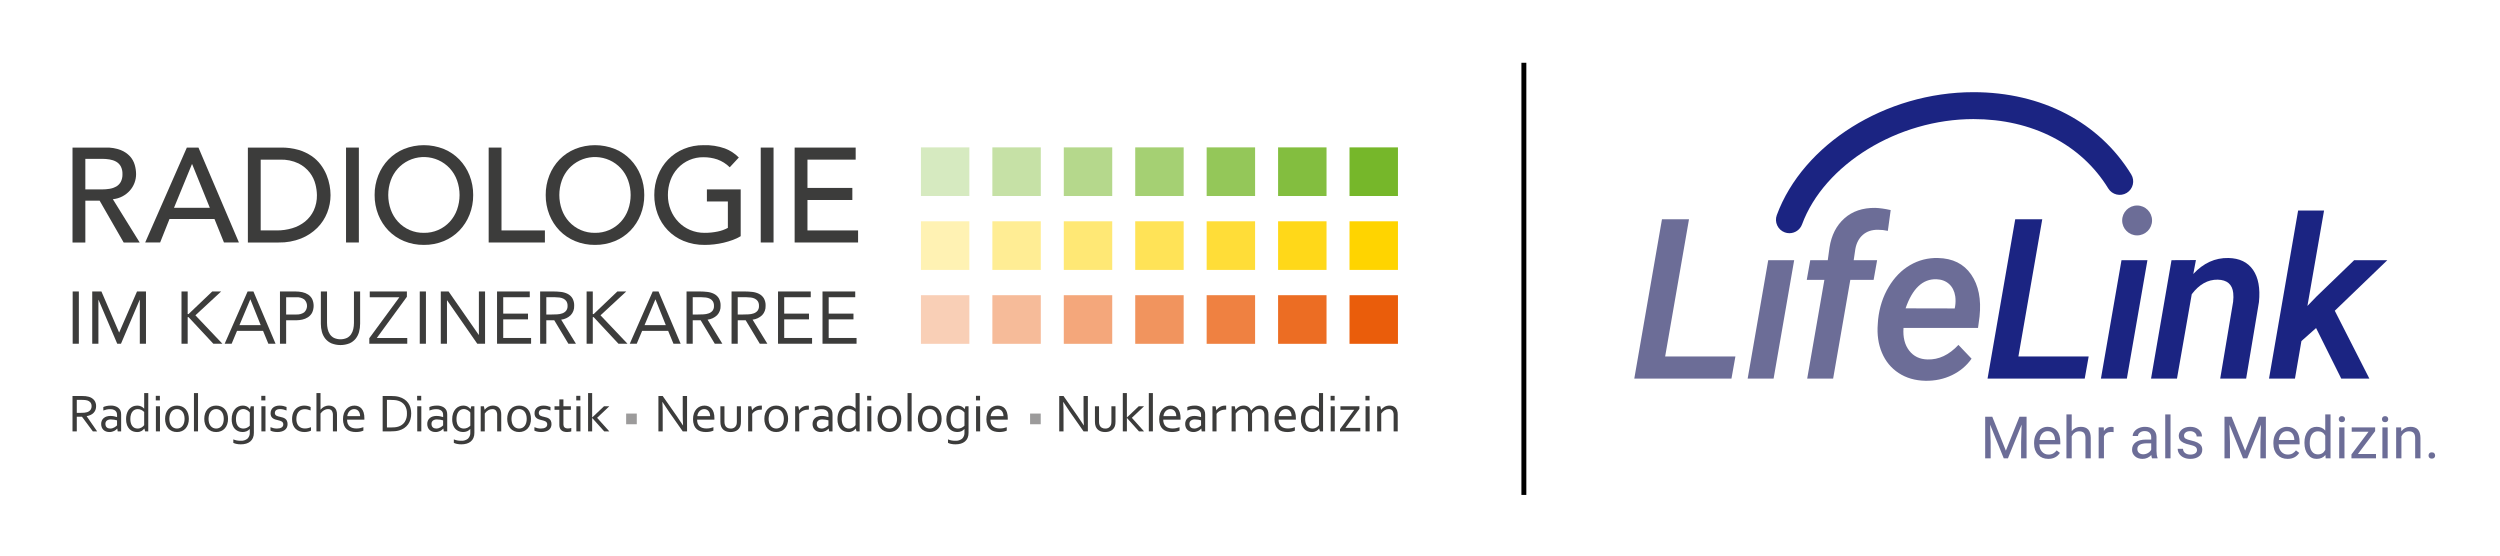 <?xml version="1.0" encoding="UTF-8"?>
<svg id="Ebene_1" data-name="Ebene 1" xmlns="http://www.w3.org/2000/svg" xmlns:xlink="http://www.w3.org/1999/xlink" viewBox="0 0 609.832 135.645">
  <defs>
    <style>
      .cls-1 {
        clip-path: url(#clippath);
      }

      .cls-2, .cls-3, .cls-4, .cls-5, .cls-6, .cls-7, .cls-8, .cls-9 {
        stroke-width: 0px;
      }

      .cls-2, .cls-10 {
        fill: none;
      }

      .cls-3 {
        fill: #ffd400;
      }

      .cls-4 {
        fill: #76b72a;
      }

      .cls-5 {
        fill: #3c3c3b;
      }

      .cls-6 {
        fill: #9c9b9b;
      }

      .cls-7 {
        fill: #ea5d0b;
      }

      .cls-11 {
        clip-path: url(#clippath-1);
      }

      .cls-12 {
        clip-path: url(#clippath-4);
      }

      .cls-13 {
        clip-path: url(#clippath-3);
      }

      .cls-14 {
        clip-path: url(#clippath-2);
      }

      .cls-15 {
        clip-path: url(#clippath-7);
      }

      .cls-16 {
        clip-path: url(#clippath-8);
      }

      .cls-17 {
        clip-path: url(#clippath-6);
      }

      .cls-18 {
        clip-path: url(#clippath-5);
      }

      .cls-19 {
        clip-path: url(#clippath-9);
      }

      .cls-10 {
        stroke: #000;
        stroke-miterlimit: 10;
        stroke-width: 1.2px;
      }

      .cls-20 {
        clip-path: url(#clippath-20);
      }

      .cls-21 {
        clip-path: url(#clippath-21);
      }

      .cls-22 {
        clip-path: url(#clippath-14);
      }

      .cls-23 {
        clip-path: url(#clippath-13);
      }

      .cls-24 {
        clip-path: url(#clippath-12);
      }

      .cls-25 {
        clip-path: url(#clippath-10);
      }

      .cls-26 {
        clip-path: url(#clippath-15);
      }

      .cls-27 {
        clip-path: url(#clippath-17);
      }

      .cls-28 {
        clip-path: url(#clippath-16);
      }

      .cls-29 {
        clip-path: url(#clippath-19);
      }

      .cls-30 {
        clip-path: url(#clippath-11);
      }

      .cls-31 {
        clip-path: url(#clippath-18);
      }

      .cls-32 {
        opacity: .3;
      }

      .cls-33 {
        opacity: .42;
      }

      .cls-34 {
        opacity: .66;
      }

      .cls-35 {
        opacity: .54;
      }

      .cls-36 {
        opacity: .9;
      }

      .cls-37 {
        opacity: .78;
      }

      .cls-8 {
        fill: #6c6d97;
      }

      .cls-38 {
        isolation: isolate;
      }

      .cls-9 {
        fill: #1b2482;
      }
    </style>
    <clipPath id="clippath">
      <rect class="cls-2" y="19.026" width="356.928" height="96.369"/>
    </clipPath>
    <clipPath id="clippath-1">
      <rect class="cls-2" y="19.026" width="356.928" height="96.369"/>
    </clipPath>
    <clipPath id="clippath-2">
      <rect class="cls-2" x="256.287" y="67.87" width="15.481" height="20.139"/>
    </clipPath>
    <clipPath id="clippath-3">
      <rect class="cls-2" x="291.135" y="67.87" width="15.481" height="20.139"/>
    </clipPath>
    <clipPath id="clippath-4">
      <rect class="cls-2" x="221.439" y="67.87" width="15.481" height="20.139"/>
    </clipPath>
    <clipPath id="clippath-5">
      <rect class="cls-2" x="308.56" y="67.87" width="15.481" height="20.139"/>
    </clipPath>
    <clipPath id="clippath-6">
      <rect class="cls-2" x="238.863" y="67.87" width="15.481" height="20.139"/>
    </clipPath>
    <clipPath id="clippath-7">
      <rect class="cls-2" x="273.711" y="67.87" width="15.481" height="20.139"/>
    </clipPath>
    <clipPath id="clippath-8">
      <rect class="cls-2" y="19.026" width="356.928" height="96.369"/>
    </clipPath>
    <clipPath id="clippath-9">
      <rect class="cls-2" x="256.287" y="49.841" width="15.481" height="20.139"/>
    </clipPath>
    <clipPath id="clippath-10">
      <rect class="cls-2" x="291.135" y="49.841" width="15.481" height="20.139"/>
    </clipPath>
    <clipPath id="clippath-11">
      <rect class="cls-2" x="221.439" y="49.841" width="15.481" height="20.139"/>
    </clipPath>
    <clipPath id="clippath-12">
      <rect class="cls-2" x="308.56" y="49.841" width="15.481" height="20.139"/>
    </clipPath>
    <clipPath id="clippath-13">
      <rect class="cls-2" x="238.863" y="49.841" width="15.481" height="20.139"/>
    </clipPath>
    <clipPath id="clippath-14">
      <rect class="cls-2" x="273.711" y="49.841" width="15.481" height="20.139"/>
    </clipPath>
    <clipPath id="clippath-15">
      <rect class="cls-2" y="19.026" width="356.928" height="96.369"/>
    </clipPath>
    <clipPath id="clippath-16">
      <rect class="cls-2" x="256.287" y="31.812" width="15.481" height="20.139"/>
    </clipPath>
    <clipPath id="clippath-17">
      <rect class="cls-2" x="291.135" y="31.812" width="15.481" height="20.139"/>
    </clipPath>
    <clipPath id="clippath-18">
      <rect class="cls-2" x="221.439" y="31.812" width="15.481" height="20.139"/>
    </clipPath>
    <clipPath id="clippath-19">
      <rect class="cls-2" x="308.56" y="31.812" width="15.481" height="20.139"/>
    </clipPath>
    <clipPath id="clippath-20">
      <rect class="cls-2" x="238.863" y="31.812" width="15.481" height="20.139"/>
    </clipPath>
    <clipPath id="clippath-21">
      <rect class="cls-2" x="273.711" y="31.812" width="15.481" height="20.139"/>
    </clipPath>
  </defs>
  <g>
    <g class="cls-38">
      <g class="cls-38">
        <path class="cls-8" d="M485.978,101.649l3.318,8.28,3.318-8.28h1.736v10.148h-1.338v-3.952l.126-4.266-3.332,8.217h-1.025l-3.325-8.197.132,4.245v3.952h-1.338v-10.148h1.728Z"/>
        <path class="cls-8" d="M499.639,111.936c-1.022,0-1.854-.335-2.495-1.007-.641-.671-.962-1.569-.962-2.693v-.238c0-.748.143-1.415.429-2.004.285-.588.685-1.048,1.199-1.38.513-.332,1.07-.498,1.669-.498.98,0,1.742.323,2.286.969.544.646.815,1.57.815,2.773v.537h-5.109c.018.743.235,1.344.651,1.802s.944.687,1.585.687c.456,0,.841-.093,1.157-.279.316-.186.593-.433.83-.74l.787.613c-.632.971-1.58,1.457-2.844,1.457ZM499.479,105.175c-.521,0-.957.189-1.31.568-.354.379-.572.91-.655,1.593h3.778v-.098c-.037-.655-.214-1.163-.53-1.523-.316-.359-.744-.54-1.282-.54Z"/>
        <path class="cls-8" d="M505.361,105.169c.572-.702,1.315-1.053,2.23-1.053,1.593,0,2.398.899,2.412,2.698v4.983h-1.29v-4.99c-.004-.544-.129-.946-.373-1.206-.244-.26-.624-.39-1.139-.39-.418,0-.786.112-1.101.335-.316.223-.563.516-.739.879v5.373h-1.29v-10.706h1.29v4.078Z"/>
        <path class="cls-8" d="M515.579,105.412c-.195-.032-.407-.048-.635-.048-.846,0-1.42.359-1.721,1.08v5.353h-1.29v-7.541h1.255l.021.871c.423-.673,1.022-1.01,1.798-1.01.251,0,.441.032.572.098v1.199Z"/>
        <path class="cls-8" d="M524.953,111.797c-.074-.149-.135-.414-.181-.795-.599.623-1.315.934-2.147.934-.743,0-1.353-.21-1.83-.631-.476-.42-.714-.954-.714-1.599,0-.785.299-1.395.895-1.83.597-.434,1.437-.651,2.52-.651h1.255v-.593c0-.451-.135-.809-.404-1.076-.27-.267-.667-.401-1.192-.401-.46,0-.846.117-1.157.349-.311.232-.467.513-.467.843h-1.296c0-.376.134-.74.401-1.091.267-.351.629-.628,1.087-.833s.96-.307,1.509-.307c.869,0,1.55.217,2.042.651.492.435.748,1.033.767,1.795v3.47c0,.693.088,1.244.265,1.652v.112h-1.352ZM522.814,110.814c.404,0,.787-.104,1.15-.313s.625-.481.788-.815v-1.548h-1.011c-1.58,0-2.37.463-2.37,1.387,0,.404.135.721.404.948s.616.341,1.039.341Z"/>
        <path class="cls-8" d="M529.463,111.797h-1.29v-10.706h1.29v10.706Z"/>
        <path class="cls-8" d="M535.917,109.797c0-.349-.131-.619-.394-.812s-.721-.359-1.373-.498c-.653-.139-1.171-.307-1.555-.502-.383-.195-.667-.428-.85-.697-.183-.27-.275-.591-.275-.963,0-.618.261-1.14.784-1.568.522-.428,1.19-.641,2.004-.641.855,0,1.548.221,2.081.662.532.441.797,1.006.797,1.693h-1.296c0-.353-.15-.657-.449-.913-.3-.256-.678-.384-1.133-.384-.469,0-.836.102-1.101.307s-.398.472-.398.802c0,.311.123.546.37.704.246.158.691.309,1.335.453.643.144,1.165.316,1.565.516.399.2.696.44.888.721s.289.624.289,1.028c0,.673-.269,1.214-.808,1.621s-1.238.61-2.098.61c-.605,0-1.139-.107-1.603-.321-.465-.213-.828-.512-1.091-.896-.263-.383-.394-.798-.394-1.244h1.29c.023.433.196.775.519,1.029.323.253.749.38,1.279.38.488,0,.879-.099,1.175-.296.295-.197.442-.462.442-.791Z"/>
        <path class="cls-8" d="M544.351,101.649l3.318,8.28,3.318-8.28h1.735v10.148h-1.338v-3.952l.126-4.266-3.332,8.217h-1.024l-3.325-8.197.133,4.245v3.952h-1.338v-10.148h1.728Z"/>
        <path class="cls-8" d="M558.012,111.936c-1.023,0-1.854-.335-2.495-1.007-.641-.671-.962-1.569-.962-2.693v-.238c0-.748.142-1.415.428-2.004.285-.588.685-1.048,1.199-1.38.514-.332,1.07-.498,1.669-.498.98,0,1.742.323,2.286.969.544.646.816,1.57.816,2.773v.537h-5.109c.018.743.236,1.344.651,1.802.416.458.945.687,1.586.687.455,0,.841-.093,1.157-.279.316-.186.592-.433.829-.74l.788.613c-.632.971-1.58,1.457-2.844,1.457ZM557.851,105.175c-.52,0-.957.189-1.31.568-.353.379-.572.91-.655,1.593h3.778v-.098c-.037-.655-.213-1.163-.53-1.523-.316-.359-.743-.54-1.282-.54Z"/>
        <path class="cls-8" d="M562.13,107.963c0-1.157.274-2.087.822-2.792.548-.704,1.266-1.056,2.154-1.056.883,0,1.582.302,2.098.906v-3.931h1.29v10.706h-1.185l-.063-.808c-.516.632-1.233.948-2.153.948-.874,0-1.585-.358-2.136-1.073-.55-.715-.826-1.649-.826-2.802v-.098ZM563.42,108.109c0,.856.176,1.525.53,2.007.353.483.841.725,1.464.725.817,0,1.415-.367,1.791-1.101v-3.464c-.386-.711-.978-1.067-1.777-1.067-.632,0-1.125.244-1.478.732-.354.488-.53,1.211-.53,2.167Z"/>
        <path class="cls-8" d="M570.502,102.255c0-.208.064-.385.192-.53.128-.144.317-.216.568-.216s.442.072.572.216c.13.144.195.321.195.53,0,.21-.065.384-.195.523s-.321.209-.572.209-.44-.07-.568-.209-.192-.313-.192-.523ZM571.896,111.797h-1.29v-7.541h1.29v7.541Z"/>
        <path class="cls-8" d="M575.172,110.745h4.412v1.052h-5.987v-.948l4.161-5.527h-4.098v-1.066h5.715v.913l-4.202,5.576Z"/>
        <path class="cls-8" d="M581.04,102.255c0-.208.064-.385.192-.53.128-.144.317-.216.568-.216s.442.072.572.216c.13.144.195.321.195.53,0,.21-.065.384-.195.523s-.321.209-.572.209-.44-.07-.568-.209-.192-.313-.192-.523ZM582.434,111.797h-1.29v-7.541h1.29v7.541Z"/>
        <path class="cls-8" d="M585.716,104.255l.042.948c.576-.725,1.329-1.087,2.258-1.087,1.593,0,2.398.899,2.412,2.698v4.983h-1.289v-4.99c-.005-.544-.129-.946-.373-1.206-.244-.26-.624-.39-1.14-.39-.418,0-.785.112-1.101.335s-.562.516-.739.879v5.373h-1.289v-7.541h1.219Z"/>
        <path class="cls-8" d="M592.401,111.121c0-.223.066-.409.199-.558.132-.148.331-.223.596-.223s.466.075.603.223c.137.149.205.335.205.558,0,.214-.069.393-.205.537-.137.144-.338.216-.603.216s-.464-.072-.596-.216c-.133-.144-.199-.323-.199-.537Z"/>
      </g>
    </g>
    <g>
      <g>
        <path class="cls-8" d="M406.185,86.96h17.137l-.961,5.392h-23.704l6.753-38.866h6.593l-5.819,33.474h.001Z"/>
        <path class="cls-8" d="M432.639,92.352h-6.327l5.019-28.883h6.327l-5.019,28.883Z"/>
        <path class="cls-8" d="M440.835,92.352l4.191-24.078h-4.298l.854-4.804h4.271l.427-3.097c.463-2.99,1.669-5.356,3.617-7.1,1.948-1.744,4.462-2.598,7.541-2.563,1.086.036,2.34.214,3.764.534l-.694,5.072c-.784-.177-1.575-.267-2.376-.267-1.513-.017-2.75.391-3.711,1.228-.961.837-1.575,1.993-1.841,3.47l-.4,2.723h5.713l-.854,4.804h-5.686l-4.191,24.078h-6.327l-.001-.001Z"/>
        <path class="cls-8" d="M469.666,92.886c-2.509-.053-4.684-.685-6.526-1.895-1.842-1.21-3.204-2.865-4.084-4.965-.88-2.099-1.214-4.44-1.001-7.021l.08-1.094c.321-2.937,1.179-5.574,2.576-7.915,1.397-2.34,3.137-4.115,5.218-5.326,2.083-1.21,4.342-1.789,6.78-1.735,3.612.071,6.322,1.417,8.128,4.037,1.806,2.62,2.487,6.034,2.042,10.24l-.373,2.78h-18.179c-.16,2.288.303,4.132,1.388,5.533s2.58,2.119,4.484,2.155c2.723.089,5.232-1.095,7.528-3.55l3.204,3.364c-1.21,1.726-2.803,3.066-4.778,4.018-1.976.952-4.138,1.41-6.487,1.375h-.002ZM472.361,68.115c-3.345-.107-5.856,2.261-7.528,7.1l11.985.026.107-.56c.125-.818.133-1.619.026-2.403-.196-1.264-.694-2.26-1.495-2.99-.801-.73-1.833-1.121-3.097-1.175l.002.002Z"/>
        <path class="cls-9" d="M492.356,86.96h17.137l-.961,5.392h-23.704l6.753-38.866h6.593l-5.819,33.474h.001Z"/>
        <path class="cls-9" d="M518.811,92.352h-6.327l5.019-28.883h6.327l-5.019,28.883Z"/>
        <path class="cls-9" d="M535.657,63.443l-.641,3.39c2.473-2.669,5.33-3.968,8.568-3.897,2.705.053,4.707,1.019,6.006,2.896,1.299,1.878,1.78,4.498,1.442,7.861l-3.123,18.659h-6.327l3.15-18.739c.089-.765.098-1.477.026-2.136-.231-2.118-1.495-3.204-3.791-3.257-2.403-.035-4.511,1.148-6.327,3.55l-3.604,20.581h-6.327l4.992-28.883,5.953-.027.002.001Z"/>
        <path class="cls-9" d="M564.967,80.02l-3.577,3.176-1.575,9.156h-6.327l7.1-41.002h6.327l-4.058,23.277,2.216-2.296,9.183-8.862h8.088l-12.813,12.332,8.435,16.55h-6.86l-6.139-12.333-.001.002Z"/>
      </g>
      <path class="cls-9" d="M436.498,56.887c-.378,0-.761-.065-1.136-.204-1.7-.627-2.57-2.514-1.943-4.215,6.413-17.373,26.589-29.984,47.975-29.984,16.643,0,30.668,7.31,38.478,20.055.947,1.545.462,3.566-1.083,4.513-1.546.947-3.566.462-4.514-1.083-6.59-10.752-18.575-16.92-32.881-16.92-18.433,0-36.411,11.045-41.817,25.692-.489,1.326-1.744,2.146-3.079,2.146v-.001Z"/>
      <circle class="cls-8" cx="521.312" cy="53.775" r="3.646"/>
    </g>
  </g>
  <line class="cls-10" x1="371.723" y1="120.73" x2="371.723" y2="15.312"/>
  <g class="cls-1">
    <g>
      <path class="cls-5" d="M17.688,35.998h8.113c1.244-.04,2.484.165,3.649.605.86.338,1.633.863,2.264,1.537.541.599.937,1.316,1.156,2.093.21.728.32,1.482.326,2.24.002.732-.131,1.458-.391,2.142-.259.684-.64,1.315-1.124,1.864-.509.572-1.116,1.048-1.792,1.407-.732.389-1.535.628-2.361.703l6.548,10.563h-3.909l-5.865-10.204h-3.485v10.204h-3.128v-23.154ZM20.816,46.202h4.105c.606,0,1.21-.049,1.808-.147.56-.085,1.1-.268,1.597-.539.471-.266.86-.657,1.124-1.129.305-.59.451-1.249.423-1.913.028-.664-.118-1.323-.423-1.913-.264-.472-.653-.862-1.124-1.128-.497-.272-1.037-.454-1.597-.539-.598-.098-1.202-.148-1.808-.147h-4.105v7.456Z"/>
      <path class="cls-5" d="M45.576,35.998h2.834l9.871,23.154h-3.648l-2.313-5.723h-10.979l-2.281,5.723h-3.648l10.165-23.154ZM51.179,50.682l-4.3-10.629h-.066l-4.366,10.629h8.731Z"/>
      <path class="cls-5" d="M60.464,35.998h8.047c1.448-.024,2.891.163,4.284.556,1.135.328,2.212.83,3.193,1.487.863.585,1.622,1.309,2.248,2.142.574.766,1.05,1.601,1.417,2.485.339.822.59,1.677.75,2.551.145.777.221,1.565.228,2.355.002,1.472-.274,2.931-.815,4.3-.542,1.384-1.363,2.642-2.411,3.696-1.131,1.124-2.478,2.008-3.958,2.6-1.736.684-3.591,1.017-5.457.981h-7.526v-23.154ZM63.591,56.209h3.942c1.274.007,2.542-.175,3.763-.539,1.132-.333,2.189-.883,3.111-1.619.899-.73,1.622-1.652,2.118-2.698.543-1.183.81-2.475.782-3.777-.018-.878-.139-1.75-.358-2.6-.255-1.024-.715-1.987-1.353-2.828-.735-.955-1.676-1.732-2.753-2.273-1.422-.676-2.987-.996-4.561-.932h-4.691v17.267Z"/>
      <path class="cls-5" d="M84.409,35.998h3.128v23.154h-3.128v-23.154Z"/>
      <path class="cls-5" d="M103.403,59.741c-1.664.018-3.315-.299-4.854-.932-1.427-.587-2.719-1.461-3.795-2.567-1.068-1.113-1.909-2.424-2.476-3.859-.606-1.53-.911-3.162-.896-4.807-.015-1.645.29-3.278.896-4.808.567-1.435,1.408-2.745,2.476-3.858,1.077-1.106,2.368-1.98,3.795-2.567,3.117-1.243,6.592-1.243,9.709,0,1.427.588,2.719,1.461,3.796,2.567,1.068,1.113,1.909,2.424,2.476,3.858.606,1.53.91,3.162.896,4.808.015,1.645-.29,3.278-.896,4.807-.567,1.435-1.408,2.746-2.476,3.859-1.076,1.106-2.368,1.98-3.795,2.567-1.539.634-3.19.951-4.854.932ZM103.403,56.798c2.398.043,4.7-.946,6.321-2.715.773-.85,1.371-1.845,1.759-2.927.826-2.316.826-4.846,0-7.162-.388-1.082-.986-2.076-1.759-2.927-3.237-3.491-8.69-3.697-12.181-.46-.159.147-.313.301-.46.46-.773.85-1.371,1.845-1.759,2.927-.825,2.316-.825,4.846,0,7.162.388,1.082.986,2.077,1.759,2.927,1.621,1.769,3.922,2.757,6.321,2.715h0Z"/>
      <path class="cls-5" d="M119.203,35.998h3.128v20.211h10.588v2.943h-13.716v-23.154Z"/>
      <path class="cls-5" d="M145.136,59.741c-1.664.018-3.315-.299-4.854-.932-1.427-.587-2.719-1.461-3.795-2.567-1.068-1.113-1.909-2.424-2.476-3.859-.606-1.53-.911-3.162-.896-4.807-.015-1.645.29-3.278.896-4.808.567-1.435,1.408-2.745,2.476-3.858,1.077-1.106,2.368-1.98,3.795-2.567,3.117-1.243,6.592-1.243,9.709,0,1.427.588,2.719,1.461,3.795,2.567,1.068,1.113,1.909,2.424,2.476,3.858.606,1.53.91,3.162.896,4.808.015,1.645-.29,3.278-.896,4.807-.567,1.435-1.408,2.746-2.476,3.859-1.076,1.106-2.368,1.98-3.795,2.567-1.539.634-3.19.951-4.854.932ZM145.136,56.798c2.398.043,4.7-.946,6.321-2.715.773-.85,1.371-1.845,1.759-2.927.826-2.316.826-4.846,0-7.162-.388-1.082-.986-2.076-1.759-2.927-3.237-3.491-8.69-3.697-12.181-.46-.159.147-.313.301-.46.46-.773.85-1.371,1.845-1.759,2.927-.825,2.316-.825,4.846,0,7.162.388,1.082.986,2.077,1.759,2.927,1.621,1.769,3.922,2.757,6.321,2.715h0Z"/>
      <path class="cls-5" d="M180.679,46.202v11.413c-.608.37-1.251.677-1.921.916-.731.266-1.476.49-2.231.671-.773.185-1.556.322-2.346.409-.741.084-1.486.128-2.232.131-1.791.031-3.57-.303-5.229-.981-2.919-1.196-5.2-3.564-6.288-6.524-.557-1.49-.839-3.069-.831-4.66-.015-1.645.29-3.278.896-4.808.567-1.435,1.408-2.745,2.476-3.858,1.077-1.106,2.368-1.98,3.795-2.567,1.539-.634,3.19-.951,4.854-.932,1.772-.058,3.54.214,5.213.801,1.274.487,2.429,1.239,3.389,2.207l-2.216,2.388c-.856-.854-1.891-1.507-3.03-1.913-1.081-.363-2.215-.545-3.356-.54-2.398-.043-4.7.946-6.321,2.715-.773.85-1.371,1.845-1.759,2.927-.417,1.148-.626,2.36-.619,3.581-.011,1.248.221,2.487.684,3.646.434,1.089,1.076,2.083,1.89,2.927.806.831,1.77,1.492,2.834,1.946,1.123.476,2.332.716,3.551.703,1.056.005,2.109-.099,3.144-.311.883-.169,1.734-.472,2.525-.899v-6.442h-5.115v-2.943h8.242Z"/>
      <path class="cls-5" d="M185.567,35.998h3.127v23.154h-3.127v-23.154Z"/>
      <path class="cls-5" d="M193.841,35.998h14.887v2.943h-11.761v6.9h10.948v2.943h-10.948v7.424h12.348v2.943h-15.475v-23.154Z"/>
      <path class="cls-5" d="M17.726,71.099h1.507v12.748h-1.507v-12.748Z"/>
      <path class="cls-5" d="M22.498,71.099h2.242l4.305,9.994h.036l4.341-9.994h2.188v12.748h-1.506v-10.696h-.036l-4.556,10.696h-.915l-4.556-10.696h-.036v10.696h-1.507v-12.748Z"/>
      <path class="cls-5" d="M44.274,71.099h1.507v5.509h.215l5.776-5.509h2.171l-6.279,5.816,6.583,6.932h-2.206l-6.045-6.482h-.215v6.482h-1.507v-12.748Z"/>
      <path class="cls-5" d="M60.401,71.099h1.417l5.399,12.748h-1.758l-1.292-3.134h-6.35l-1.309,3.134h-1.704l5.597-12.748ZM61.083,73.044h-.036l-2.637,6.266h5.184l-2.511-6.266Z"/>
      <path class="cls-5" d="M68.293,71.099h3.767c.564-.002,1.125.055,1.677.171.504.103.985.298,1.417.577.415.271.754.643.987,1.08.499,1.078.489,2.324-.027,3.394-.245.437-.593.807-1.013,1.08-.415.265-.874.454-1.355.558-.459.104-.928.159-1.399.162h-2.547v5.726h-1.507v-12.748ZM69.8,76.717h2.547c.652.029,1.296-.15,1.839-.513.88-.794.95-2.151.156-3.031-.049-.054-.101-.106-.156-.156-.542-.362-1.187-.542-1.839-.512h-2.547v4.212Z"/>
      <path class="cls-5" d="M87.845,78.986c.003.669-.084,1.335-.26,1.981-.161.599-.442,1.159-.826,1.647-.396.49-.904.879-1.48,1.135-1.429.564-3.019.564-4.448,0-.576-.256-1.083-.645-1.48-1.135-.384-.487-.664-1.048-.825-1.647-.176-.645-.264-1.312-.26-1.981v-7.887h1.506v7.671c-.001.503.053,1.004.162,1.495.097.456.28.889.538,1.277.255.376.601.683,1.005.891,1.005.445,2.152.445,3.157,0,.404-.209.749-.515,1.004-.891.258-.388.441-.822.539-1.277.108-.491.162-.992.161-1.495v-7.671h1.507v7.887Z"/>
      <path class="cls-5" d="M90.087,82.498l7.336-9.993h-7.229v-1.405h9.059v1.296l-7.337,10.048h7.427v1.405h-9.256v-1.35Z"/>
      <path class="cls-5" d="M102.392,71.099h1.507v12.748h-1.507v-12.748Z"/>
      <path class="cls-5" d="M107.523,71.099h1.901l7.355,10.588h.036v-10.588h1.507v12.748h-1.901l-7.355-10.588h-.036v10.588h-1.507v-12.748Z"/>
      <path class="cls-5" d="M121.245,71.099h7.982v1.405h-6.475v3.997h6.045v1.403h-6.045v4.538h6.798v1.405h-8.306v-12.748Z"/>
      <path class="cls-5" d="M131.756,71.099h3.247c.609,0,1.216.036,1.821.108.564.06,1.113.219,1.623.468.477.239.88.604,1.166,1.054.326.571.482,1.224.448,1.881.037.839-.268,1.658-.843,2.27-.636.612-1.455.998-2.332,1.098l3.606,5.87h-1.848l-3.444-5.726h-1.937v5.726h-1.507v-12.748ZM133.263,76.717h1.345c.418,0,.852-.011,1.3-.036.422-.018.838-.097,1.238-.234.361-.121.682-.335.933-.622.266-.347.397-.779.368-1.216.018-.384-.075-.766-.269-1.098-.175-.272-.42-.493-.708-.639-.31-.154-.643-.254-.986-.297-.366-.048-.734-.071-1.103-.071h-2.116v4.212Z"/>
      <path class="cls-5" d="M143.093,71.099h1.507v5.509h.215l5.776-5.509h2.171l-6.279,5.816,6.583,6.932h-2.206l-6.045-6.482h-.215v6.482h-1.507v-12.748Z"/>
      <path class="cls-5" d="M159.219,71.099h1.417l5.399,12.748h-1.758l-1.292-3.134h-6.35l-1.309,3.134h-1.704l5.597-12.748ZM159.9,73.044h-.036l-2.637,6.266h5.184l-2.511-6.266Z"/>
      <path class="cls-5" d="M167.47,71.099h3.247c.609,0,1.216.036,1.821.108.564.06,1.113.219,1.623.468.477.239.88.604,1.166,1.054.326.571.482,1.224.448,1.881.037.839-.268,1.658-.843,2.27-.636.612-1.455.998-2.332,1.098l3.606,5.87h-1.848l-3.444-5.726h-1.937v5.726h-1.507v-12.748ZM168.977,76.717h1.345c.418,0,.852-.011,1.3-.036.422-.018.838-.097,1.238-.234.361-.121.682-.335.933-.622.266-.347.397-.779.368-1.216.018-.384-.075-.766-.269-1.098-.175-.272-.42-.493-.708-.639-.31-.154-.643-.254-.986-.297-.366-.048-.734-.071-1.103-.071h-2.116v4.212Z"/>
      <path class="cls-5" d="M178.448,71.099h3.247c.609,0,1.216.036,1.821.108.564.06,1.114.219,1.624.468.477.239.881.603,1.166,1.054.327.571.482,1.224.449,1.881.036.839-.268,1.658-.843,2.27-.636.612-1.456.998-2.333,1.098l3.606,5.87h-1.848l-3.444-5.726h-1.936v5.726h-1.507v-12.748ZM179.955,76.717h1.345c.419,0,.852-.011,1.3-.036.422-.018.838-.097,1.238-.234.361-.121.683-.336.934-.622.265-.347.396-.779.367-1.216.018-.384-.075-.765-.268-1.098-.176-.272-.42-.493-.709-.639-.309-.154-.643-.254-.986-.297-.366-.048-.734-.071-1.103-.071h-2.117v4.212Z"/>
      <path class="cls-5" d="M189.785,71.099h7.982v1.405h-6.475v3.997h6.045v1.403h-6.045v4.538h6.798v1.405h-8.306v-12.748Z"/>
      <path class="cls-5" d="M200.637,71.099h7.982v1.405h-6.475v3.997h6.045v1.403h-6.045v4.538h6.798v1.405h-8.306v-12.748Z"/>
      <rect class="cls-7" x="329.191" y="72.008" width="11.816" height="11.861"/>
      <g class="cls-11">
        <g>
          <g class="cls-35">
            <g class="cls-14">
              <rect class="cls-7" x="259.494" y="72.008" width="11.816" height="11.861"/>
            </g>
          </g>
          <g class="cls-37">
            <g class="cls-13">
              <rect class="cls-7" x="294.342" y="72.008" width="11.816" height="11.861"/>
            </g>
          </g>
          <g class="cls-32">
            <g class="cls-12">
              <rect class="cls-7" x="224.645" y="72.008" width="11.816" height="11.861"/>
            </g>
          </g>
          <g class="cls-36">
            <g class="cls-18">
              <rect class="cls-7" x="311.767" y="72.008" width="11.816" height="11.861"/>
            </g>
          </g>
          <g class="cls-33">
            <g class="cls-17">
              <rect class="cls-7" x="242.07" y="72.008" width="11.816" height="11.861"/>
            </g>
          </g>
          <g class="cls-34">
            <g class="cls-15">
              <rect class="cls-7" x="276.918" y="72.008" width="11.816" height="11.861"/>
            </g>
          </g>
        </g>
      </g>
      <rect class="cls-3" x="329.191" y="53.98" width="11.816" height="11.861"/>
      <g class="cls-16">
        <g>
          <g class="cls-35">
            <g class="cls-19">
              <rect class="cls-3" x="259.494" y="53.98" width="11.816" height="11.861"/>
            </g>
          </g>
          <g class="cls-37">
            <g class="cls-25">
              <rect class="cls-3" x="294.342" y="53.98" width="11.816" height="11.861"/>
            </g>
          </g>
          <g class="cls-32">
            <g class="cls-30">
              <rect class="cls-3" x="224.645" y="53.98" width="11.816" height="11.861"/>
            </g>
          </g>
          <g class="cls-36">
            <g class="cls-24">
              <rect class="cls-3" x="311.767" y="53.98" width="11.816" height="11.861"/>
            </g>
          </g>
          <g class="cls-33">
            <g class="cls-23">
              <rect class="cls-3" x="242.07" y="53.98" width="11.816" height="11.861"/>
            </g>
          </g>
          <g class="cls-34">
            <g class="cls-22">
              <rect class="cls-3" x="276.918" y="53.98" width="11.816" height="11.861"/>
            </g>
          </g>
        </g>
      </g>
      <rect class="cls-4" x="329.191" y="35.951" width="11.816" height="11.861"/>
      <g class="cls-26">
        <g>
          <g class="cls-35">
            <g class="cls-28">
              <rect class="cls-4" x="259.494" y="35.951" width="11.816" height="11.861"/>
            </g>
          </g>
          <g class="cls-37">
            <g class="cls-27">
              <rect class="cls-4" x="294.342" y="35.951" width="11.816" height="11.861"/>
            </g>
          </g>
          <g class="cls-32">
            <g class="cls-31">
              <rect class="cls-4" x="224.645" y="35.951" width="11.816" height="11.861"/>
            </g>
          </g>
          <g class="cls-36">
            <g class="cls-29">
              <rect class="cls-4" x="311.767" y="35.951" width="11.816" height="11.861"/>
            </g>
          </g>
          <g class="cls-33">
            <g class="cls-20">
              <rect class="cls-4" x="242.07" y="35.951" width="11.816" height="11.861"/>
            </g>
          </g>
          <g class="cls-34">
            <g class="cls-21">
              <rect class="cls-4" x="276.918" y="35.951" width="11.816" height="11.861"/>
            </g>
          </g>
        </g>
      </g>
      <path class="cls-5" d="M18.731,101.654v3.574h-1.047v-8.634h2.228c.32-.002.641.012.96.042.244.024.485.069.722.133.536.124,1.018.417,1.374.835.326.421.494.943.475,1.474.005.32-.051.638-.167.936-.107.268-.267.511-.47.716-.21.207-.454.375-.723.497-.298.134-.613.229-.936.283v.026l2.546,3.691h-1.047l-2.649-3.574h-1.266ZM18.731,97.543v3.162h1.035c.322,0,.596-.011.823-.033.207-.017.412-.056.611-.116.329-.088.623-.275.843-.535.207-.276.312-.616.296-.961.011-.322-.089-.637-.283-.894-.2-.236-.467-.406-.765-.487-.181-.052-.366-.086-.553-.103-.214-.022-.486-.033-.816-.033h-1.19Z"/>
      <path class="cls-5" d="M28.603,104.55h-.025c-.091.113-.195.216-.309.307-.133.106-.277.197-.43.271-.171.082-.35.146-.534.19-.202.049-.409.073-.617.071-.277.003-.552-.042-.813-.133-.482-.165-.867-.534-1.051-1.009-.102-.265-.152-.548-.148-.832-.005-.282.051-.562.164-.82.105-.236.262-.446.459-.613.209-.174.451-.306.711-.387.296-.093.605-.139.916-.136.295.003.59.031.881.085.245.044.485.108.719.193h.026v-.426c.001-.149-.009-.298-.032-.445-.018-.119-.055-.235-.11-.342-.124-.219-.309-.398-.533-.513-.308-.149-.648-.219-.99-.203-.293-.002-.585.027-.871.086-.277.06-.548.141-.813.242v-.839c.118-.057.239-.105.363-.145.145-.046.291-.085.44-.116.155-.032.317-.056.489-.074.171-.016.343-.026.514-.026.524-.021,1.046.093,1.514.33.367.193.663.498.845.871.066.145.113.297.138.455.029.181.043.363.042.546v4.09h-.836l-.11-.678ZM28.552,102.537c-.183-.051-.401-.1-.653-.148-.275-.049-.553-.075-.832-.077-.351-.02-.699.074-.992.27-.249.202-.383.514-.358.834-.004.17.026.338.089.496.054.134.139.255.246.352.108.095.234.165.372.207.148.046.302.069.457.068.202.002.403-.03.595-.095.171-.056.335-.13.49-.222.128-.076.25-.163.365-.259.1-.086.173-.152.22-.2v-1.227Z"/>
      <path class="cls-5" d="M30.755,102.241c-.005-.382.037-.762.125-1.133.072-.3.184-.59.331-.861.126-.231.288-.439.482-.616.173-.158.365-.293.572-.404.19-.1.392-.174.601-.222.189-.044.382-.067.576-.068.333-.008.664.056.971.188.281.13.533.317.739.549h.019v-3.788h.997v9.343h-.752l-.206-.684h-.025c-.083.106-.173.207-.27.301-.11.105-.231.197-.363.274-.152.086-.314.153-.483.197-.207.052-.42.077-.633.074-.335-0-.668-.058-.984-.171-.324-.116-.617-.303-.858-.549-.268-.279-.475-.61-.608-.973-.166-.467-.244-.96-.231-1.455ZM31.796,102.227c-.004.323.036.646.118.958.068.263.185.51.344.73.145.195.334.354.552.461.235.111.492.166.752.162.194.002.387-.026.572-.085.162-.051.316-.122.459-.212.125-.079.242-.17.348-.274.084-.083.16-.172.228-.268v-3.207c-.206-.21-.447-.382-.714-.506-.274-.127-.572-.192-.874-.19-.203.003-.403.039-.594.107-.221.079-.42.211-.579.383-.196.216-.346.47-.44.746-.127.386-.185.791-.173,1.196h0Z"/>
      <path class="cls-5" d="M38.001,97.673v-1.117h.997v1.117h-.997ZM38.027,105.228v-6.13h.996v6.13h-.996Z"/>
      <path class="cls-5" d="M46.066,102.17c.005.447-.064.892-.205,1.316-.125.374-.322.72-.582,1.017-.252.282-.562.505-.91.654-.378.159-.785.239-1.196.233-.418.007-.833-.072-1.218-.233-.349-.148-.66-.372-.912-.654-.259-.296-.455-.642-.576-1.017-.137-.425-.205-.869-.199-1.316-.006-.449.064-.896.206-1.322.124-.375.322-.722.582-1.02.251-.285.563-.51.912-.658.38-.159.788-.238,1.199-.233.417-.006.83.073,1.215.233.35.148.662.373.912.658.257.298.452.645.572,1.02.138.427.205.874.199,1.322ZM45.025,102.17c.005-.342-.042-.682-.138-1.01-.081-.272-.212-.526-.386-.749-.157-.198-.359-.357-.588-.464-.475-.21-1.016-.21-1.492,0-.229.107-.43.266-.588.464-.174.223-.305.477-.386.749-.183.659-.183,1.355,0,2.014.08.271.212.524.39.745.16.197.362.354.591.461.473.212,1.015.212,1.488,0,.227-.107.427-.265.585-.461.175-.221.306-.474.386-.745.096-.326.143-.664.138-1.003Z"/>
      <path class="cls-5" d="M47.31,105.228v-9.343h.996v9.343h-.996Z"/>
      <path class="cls-5" d="M55.625,102.17c.005.447-.064.892-.205,1.316-.125.374-.322.72-.582,1.017-.252.282-.562.505-.91.654-.378.159-.785.239-1.196.233-.418.007-.833-.072-1.218-.233-.349-.148-.66-.372-.912-.654-.259-.296-.455-.642-.576-1.017-.137-.425-.205-.869-.199-1.316-.006-.449.064-.896.206-1.322.124-.375.322-.722.582-1.02.251-.285.563-.51.912-.658.38-.159.788-.238,1.199-.233.417-.006.83.073,1.215.233.35.148.662.373.912.658.257.298.452.645.572,1.02.138.427.205.874.199,1.322ZM54.584,102.17c.005-.342-.042-.682-.138-1.01-.081-.272-.212-.526-.386-.749-.157-.198-.359-.357-.588-.464-.475-.21-1.016-.21-1.492,0-.229.107-.43.266-.588.464-.174.223-.305.477-.386.749-.183.659-.183,1.355,0,2.014.08.271.212.524.39.745.16.197.362.354.591.461.473.212,1.015.212,1.488,0,.227-.107.427-.265.585-.461.175-.221.306-.474.386-.745.096-.326.143-.664.138-1.003Z"/>
      <path class="cls-5" d="M59.236,98.936c.235.001.469.036.694.104.18.056.351.138.508.242.124.081.237.177.337.286.065.069.122.145.17.226h.025l.206-.697h.752v6.492c.009.424-.07.845-.232,1.236-.145.338-.367.637-.649.873-.296.241-.638.418-1.006.52-.423.118-.862.176-1.301.171-.363.004-.725-.032-1.08-.107-.259-.051-.51-.136-.746-.255v-.846c.139.058.281.108.424.152.14.042.281.076.424.103.148.029.297.05.447.062.152.014.32.019.504.019.592.04,1.177-.139,1.645-.502.408-.402.618-.965.572-1.536v-.82h-.019c-.211.235-.471.422-.762.546-.315.127-.653.189-.993.183-.186-.001-.371-.021-.553-.059-.428-.085-.826-.279-1.157-.564-.19-.164-.35-.358-.476-.575-.148-.255-.26-.53-.331-.816-.089-.356-.131-.723-.125-1.09-.011-.506.068-1.009.231-1.488.134-.384.341-.738.611-1.042.241-.266.537-.477.868-.616.32-.135.663-.204,1.01-.204ZM57.559,102.201c-.013.401.046.801.173,1.181.092.267.242.511.44.713.163.161.363.28.582.348.194.06.395.092.598.095.299.002.595-.062.867-.188.268-.123.51-.296.714-.509v-3.207c-.07-.094-.147-.182-.231-.264-.222-.221-.493-.388-.791-.487-.691-.252-1.464-.014-1.893.583-.161.229-.277.486-.344.758-.08.32-.119.648-.116.978Z"/>
      <path class="cls-5" d="M63.738,97.673v-1.117h.997v1.117h-.997ZM63.764,105.228v-6.13h.996v6.13h-.996Z"/>
      <path class="cls-5" d="M67.046,100.731c-.006.145.031.288.107.412.072.11.171.199.286.262.131.072.27.127.415.164.157.044.32.082.487.116.23.052.448.109.653.171.204.062.396.157.569.281.18.132.324.306.421.506.117.26.172.544.161.83.005.285-.056.567-.18.823-.119.237-.294.443-.508.6-.236.17-.502.295-.784.368-.327.087-.664.129-1.003.126-.203.001-.406-.011-.607-.036-.163-.019-.324-.05-.483-.09-.121-.031-.24-.069-.357-.114-.084-.032-.165-.068-.244-.11v-.838c.244.1.495.182.751.245.269.062.544.093.821.09.214.002.428-.02.637-.064.172-.037.338-.101.489-.192.13-.077.238-.185.316-.315.075-.135.113-.288.11-.442.006-.148-.029-.296-.101-.426-.068-.113-.161-.208-.272-.278-.123-.077-.255-.138-.394-.181-.149-.048-.306-.09-.47-.129-.214-.048-.432-.104-.653-.168-.213-.061-.416-.152-.602-.271-.184-.119-.334-.282-.439-.474-.12-.239-.178-.505-.167-.772-.007-.289.052-.576.173-.838.11-.229.27-.43.47-.587.205-.159.439-.277.688-.349.269-.078.548-.117.829-.116.317-.002.632.03.942.097.269.058.532.14.787.245v.852c-.248-.098-.503-.178-.762-.241-.26-.063-.526-.097-.793-.1-.199-.004-.398.02-.59.07-.145.039-.281.106-.401.197-.1.078-.179.18-.229.297-.049.12-.074.248-.072.378Z"/>
      <path class="cls-5" d="M74.225,98.936c.286-.001.57.031.849.095.243.052.477.14.694.262v.832c-.243-.095-.492-.173-.745-.233-.228-.052-.461-.078-.694-.078-.252 0-.501.042-.739.123-.246.083-.471.221-.656.404-.208.21-.367.463-.466.742-.128.368-.188.755-.177,1.145-.003.311.041.62.131.917.08.266.214.513.392.726.178.207.401.371.652.478.287.119.596.177.906.171.253-.001.505-.028.752-.081.253-.054.5-.131.739-.23v.832c-.091.052-.187.095-.286.13-.127.045-.257.083-.389.112-.142.033-.292.058-.45.078-.158.019-.317.029-.476.029-.397.002-.791-.061-1.167-.188-.358-.12-.686-.316-.961-.574-.286-.276-.507-.611-.649-.982-.168-.449-.249-.926-.238-1.406-.004-.367.038-.734.125-1.091.074-.299.19-.585.344-.852.136-.234.308-.445.511-.626.371-.331.822-.559,1.308-.661.226-.049.457-.075.688-.075Z"/>
      <path class="cls-5" d="M78.185,99.937h.019c.113-.143.237-.276.373-.397.139-.123.292-.229.457-.316.172-.089.353-.16.54-.209.203-.053.413-.08.624-.078.234 0.0.468.032.694.095.512.135.929.505,1.125.997.136.349.2.722.187,1.097v4.104h-.997v-3.943c.028-.392-.07-.783-.279-1.116-.226-.268-.568-.408-.916-.375-.354.001-.702.101-1.003.287-.328.202-.608.471-.823.79v4.356h-.996v-9.343h.996v4.052Z"/>
      <path class="cls-5" d="M86.924,104.519c.303.002.606-.025.903-.081.277-.055.548-.132.813-.23v.832c-.258.121-.53.206-.81.255-.341.065-.688.097-1.035.095-.416.003-.831-.054-1.231-.168-.766-.207-1.384-.774-1.655-1.52-.17-.466-.251-.96-.238-1.455-.01-.495.068-.988.231-1.455.136-.38.345-.729.616-1.028.246-.268.548-.48.884-.62.332-.137.687-.207,1.046-.207.327-.002.652.056.958.171.297.115.562.3.773.539.236.277.411.6.516.949.135.452.199.922.189,1.394v.131c0,.037-.002.12-.006.249h-4.217c-.009.341.051.68.177.997.105.257.271.485.482.665.21.173.454.299.717.371.289.079.588.118.887.116ZM86.399,99.795c-.221-.002-.44.044-.641.136-.195.088-.37.213-.517.368-.15.159-.272.344-.358.545-.092.212-.149.438-.169.668h3.124c.002-.228-.03-.456-.095-.675-.057-.197-.151-.382-.277-.545-.12-.154-.274-.278-.449-.364-.193-.091-.405-.137-.619-.133h0Z"/>
      <path class="cls-5" d="M100.308,100.872c.003.479-.06.957-.187,1.42-.117.429-.307.834-.563,1.198-.256.36-.573.671-.938.919-.402.271-.846.474-1.314.601-.305.084-.617.141-.932.171-.334.032-.696.048-1.086.048h-1.947v-8.634h1.966c.39,0,.752.016,1.086.049.315.028.627.085.932.171.467.126.911.326,1.315.593.362.242.677.547.932.901.25.354.437.75.553,1.168.125.455.187.925.183,1.396ZM99.266,100.872c.033-.714-.158-1.42-.547-2.019-.386-.531-.939-.917-1.57-1.097-.284-.087-.577-.143-.873-.168-.321-.03-.684-.045-1.088-.045h-.801v6.737h.801c.404,0,.766-.015,1.088-.045.296-.025.588-.081.873-.167.638-.184,1.193-.583,1.57-1.129.387-.618.578-1.338.547-2.066h0Z"/>
      <path class="cls-5" d="M101.753,97.673v-1.117h.997v1.117h-.997ZM101.779,105.228v-6.13h.996v6.13h-.996Z"/>
      <path class="cls-5" d="M108.144,104.55h-.025c-.091.113-.195.216-.309.307-.133.106-.277.197-.43.271-.171.082-.35.146-.534.19-.202.049-.409.073-.617.071-.277.003-.552-.042-.813-.133-.482-.165-.867-.534-1.051-1.009-.102-.265-.152-.548-.148-.832-.005-.282.051-.562.164-.82.105-.236.262-.446.459-.613.209-.174.451-.306.711-.387.296-.093.605-.139.916-.136.295.003.59.031.881.085.245.044.485.108.719.193h.026v-.426c.001-.149-.009-.298-.032-.445-.018-.119-.055-.235-.11-.342-.124-.219-.309-.398-.533-.513-.308-.149-.648-.219-.99-.203-.293-.002-.585.027-.871.086-.277.06-.548.141-.813.242v-.839c.117-.057.239-.105.363-.145.145-.046.291-.085.44-.116.155-.032.317-.056.489-.074.171-.016.343-.026.514-.026.524-.021,1.046.093,1.514.33.367.193.663.498.845.871.066.145.113.297.138.455.029.181.043.363.042.546v4.09h-.836l-.11-.678ZM108.093,102.537c-.183-.051-.401-.1-.653-.148-.275-.049-.553-.075-.832-.077-.351-.02-.699.074-.992.27-.249.202-.383.514-.358.834-.004.17.026.338.089.496.054.134.139.255.246.352.108.095.234.165.372.207.148.046.302.069.457.068.202.002.403-.03.595-.095.171-.056.335-.13.49-.222.128-.076.25-.163.365-.259.1-.086.173-.152.22-.2v-1.227Z"/>
      <path class="cls-5" d="M113.028,98.936c.235.001.469.036.694.104.18.056.351.138.508.242.124.081.237.177.337.286.065.069.122.145.17.226h.025l.206-.697h.752v6.492c.009.424-.07.845-.232,1.236-.145.338-.367.637-.649.873-.296.241-.638.418-1.006.52-.423.118-.862.176-1.301.171-.363.004-.725-.032-1.08-.107-.259-.051-.51-.136-.746-.255v-.846c.139.058.281.108.424.152.14.042.281.076.424.103.148.029.297.05.447.062.152.014.32.019.504.019.592.04,1.177-.139,1.645-.502.408-.402.618-.965.572-1.536v-.82h-.019c-.211.235-.471.422-.762.546-.315.127-.653.189-.993.183-.186-.001-.371-.021-.553-.059-.428-.085-.826-.279-1.157-.564-.19-.164-.35-.358-.476-.575-.148-.255-.26-.53-.331-.816-.089-.356-.131-.723-.125-1.09-.011-.506.068-1.009.231-1.488.134-.384.341-.738.611-1.042.241-.266.537-.477.868-.616.32-.135.663-.204,1.01-.204ZM111.35,102.201c-.013.401.046.801.173,1.181.092.267.242.511.44.713.163.161.363.28.582.348.194.06.395.092.598.095.299.002.595-.062.867-.188.268-.123.51-.296.714-.509v-3.207c-.07-.094-.147-.182-.231-.264-.222-.221-.493-.388-.791-.487-.691-.252-1.464-.014-1.893.583-.161.229-.277.486-.344.758-.08.32-.119.648-.116.978Z"/>
      <path class="cls-5" d="M118.218,99.949h.02c.112-.142.235-.275.37-.396.285-.259.629-.444,1.003-.539.473-.116.969-.102,1.436.038.238.074.456.203.637.375.192.189.338.42.428.673.113.329.166.675.157,1.023v4.104h-.997v-3.943c.036-.405-.072-.809-.305-1.142-.23-.244-.556-.372-.89-.349-.352.003-.697.102-.996.287-.331.2-.614.469-.83.79v4.356h-.996v-6.13h.771l.192.852Z"/>
      <path class="cls-5" d="M129.523,102.17c.005.447-.064.892-.205,1.316-.125.374-.322.72-.582,1.017-.252.282-.562.505-.91.654-.378.159-.785.239-1.196.233-.418.007-.833-.072-1.218-.233-.349-.148-.66-.372-.912-.654-.259-.296-.455-.642-.576-1.017-.137-.425-.205-.869-.199-1.316-.006-.449.064-.896.206-1.322.124-.375.322-.722.582-1.02.251-.285.563-.51.912-.658.38-.159.788-.238,1.199-.233.417-.006.83.073,1.215.233.35.148.662.373.912.658.257.298.452.645.572,1.02.138.427.205.874.199,1.322ZM128.482,102.17c.005-.342-.042-.682-.138-1.01-.081-.272-.212-.526-.386-.749-.157-.198-.359-.357-.588-.464-.475-.21-1.016-.21-1.492,0-.229.107-.43.266-.588.464-.174.223-.305.477-.386.749-.183.659-.183,1.355,0,2.014.08.271.212.524.39.745.16.197.362.354.591.461.473.212,1.015.212,1.488,0,.227-.107.427-.265.585-.461.175-.221.306-.474.386-.745.096-.326.143-.664.138-1.003h0Z"/>
      <path class="cls-5" d="M131.429,100.731c-.006.145.031.288.107.412.072.11.171.199.286.262.131.072.27.127.415.164.157.044.32.082.487.116.23.052.448.109.653.171.204.062.396.157.569.281.18.132.324.306.421.506.117.26.172.544.161.83.005.285-.056.567-.18.823-.119.237-.294.443-.508.6-.236.17-.502.295-.784.368-.327.087-.664.129-1.003.126-.203.001-.406-.011-.607-.036-.163-.019-.324-.05-.483-.09-.121-.031-.24-.069-.357-.114-.084-.032-.165-.068-.244-.11v-.838c.244.1.495.182.751.245.269.062.544.093.821.09.214.002.428-.02.637-.064.172-.037.338-.101.489-.192.13-.077.238-.185.316-.315.075-.135.113-.288.11-.442.006-.148-.029-.296-.101-.426-.068-.113-.161-.208-.272-.278-.123-.077-.255-.138-.394-.181-.149-.048-.306-.09-.47-.129-.214-.048-.432-.104-.653-.168-.213-.061-.416-.152-.602-.271-.184-.119-.334-.282-.439-.474-.12-.239-.178-.505-.167-.772-.007-.289.052-.576.173-.838.11-.229.27-.43.47-.587.205-.159.439-.277.688-.349.269-.078.548-.117.829-.116.317-.002.632.03.942.097.269.058.532.14.787.245v.852c-.248-.098-.503-.178-.762-.241-.26-.063-.526-.097-.793-.1-.199-.004-.398.02-.59.07-.145.039-.281.106-.401.197-.1.078-.179.18-.229.297-.049.12-.074.248-.072.378Z"/>
      <path class="cls-5" d="M139.351,105.24c-.127.046-.259.078-.392.097-.208.033-.419.051-.63.052-.283.006-.565-.035-.835-.119-.219-.07-.42-.187-.589-.342-.157-.15-.277-.335-.35-.539-.08-.226-.119-.464-.116-.704v-3.729h-1.176v-.858h1.176v-1.677h.997v1.677h1.825v.858h-1.825v3.574c-.001.134.019.267.061.394.039.118.105.225.193.312.096.093.211.164.337.207.159.053.327.079.495.075.141-.001.282-.012.421-.033.138-.02.274-.048.409-.084v.838Z"/>
      <path class="cls-5" d="M140.569,97.673v-1.117h.997v1.117h-.997ZM140.595,105.228v-6.13h.996v6.13h-.996Z"/>
      <path class="cls-5" d="M147.339,99.098h1.298l-2.982,2.82,2.976,3.31h-1.241l-2.931-3.265h-.013v3.265h-.996v-9.343h.996v5.949h.013l2.88-2.736Z"/>
      <path class="cls-5" d="M165.024,101.409c.527.761,1.048,1.544,1.562,2.348h.039c-.056-.838-.084-1.694-.084-2.568v-4.594h1.054v8.634h-1.048l-3.374-4.813c-.583-.839-1.104-1.622-1.562-2.349h-.039c.056.787.083,1.706.084,2.756v4.407h-1.047v-8.634h1.041l3.374,4.815Z"/>
      <path class="cls-5" d="M172.308,104.519c.303.002.606-.025.903-.081.277-.055.548-.132.813-.23v.832c-.258.121-.53.206-.81.255-.341.065-.688.097-1.035.095-.416.003-.831-.054-1.231-.168-.766-.207-1.384-.774-1.655-1.52-.17-.466-.251-.96-.238-1.455-.01-.495.068-.988.231-1.455.136-.38.345-.729.616-1.028.246-.268.548-.48.884-.62.332-.137.687-.207,1.046-.207.327-.002.652.056.958.171.297.115.562.3.773.539.236.277.411.6.516.949.135.452.199.922.189,1.394v.131c0,.037-.002.12-.006.249h-4.217c-.009.341.051.68.177.997.105.257.271.485.482.665.21.173.454.299.717.371.289.079.588.118.887.116ZM171.782,99.795c-.221-.002-.44.044-.641.136-.195.088-.37.213-.517.368-.15.159-.272.344-.358.545-.092.212-.149.438-.169.668h3.124c.002-.228-.03-.456-.095-.675-.057-.197-.151-.382-.277-.545-.12-.154-.274-.278-.449-.364-.193-.091-.405-.137-.619-.133h0Z"/>
      <path class="cls-5" d="M178.211,105.39c-.288.004-.576-.031-.855-.104-.236-.061-.46-.159-.665-.29-.186-.12-.35-.272-.485-.448-.132-.174-.238-.366-.315-.571-.062-.165-.105-.336-.129-.511-.026-.201-.039-.404-.038-.607v-3.762h.996v3.755c-.008.29.038.58.136.853.097.251.271.464.498.609.265.158.57.235.877.223.321.015.639-.07.91-.245.229-.163.401-.393.492-.658.079-.253.116-.517.109-.782v-3.755h.997v3.769c.001.193-.011.386-.036.578-.021.168-.059.333-.112.493-.077.21-.184.407-.319.585-.138.182-.306.338-.498.461-.211.135-.442.236-.684.3-.286.075-.582.111-.877.107Z"/>
      <path class="cls-5" d="M185.845,99.911h-.078c-.233,0-.465.021-.694.064-.22.042-.434.108-.639.197-.193.084-.375.194-.539.326-.16.128-.297.283-.403.459v4.271h-.997v-6.13h.772l.193.975h.019c.102-.163.223-.313.363-.445.303-.288.673-.496,1.077-.604.22-.059.447-.088.675-.088.042,0,.086.001.131.004.045.001.085.005.119.01v.961Z"/>
      <path class="cls-5" d="M192.246,102.17c.005.447-.065.892-.207,1.316-.124.374-.322.72-.582,1.017-.251.282-.561.506-.909.654-.379.159-.786.239-1.196.233-.417.007-.832-.072-1.217-.233-.349-.148-.661-.371-.913-.654-.259-.296-.455-.642-.575-1.017-.138-.425-.205-.869-.2-1.316-.006-.449.064-.896.205-1.322.125-.375.322-.722.582-1.02.251-.285.563-.51.913-.658.379-.159.788-.238,1.199-.233.416-.006.83.073,1.214.233.35.148.662.373.913.658.257.298.452.645.572,1.02.138.427.205.874.2,1.322ZM191.204,102.17c.005-.342-.042-.682-.138-1.01-.08-.272-.211-.526-.386-.749-.158-.198-.359-.357-.589-.464-.475-.21-1.016-.21-1.491,0-.229.107-.431.266-.589.464-.174.223-.304.477-.385.749-.184.659-.184,1.355,0,2.014.08.271.212.524.389.745.16.197.362.354.591.461.473.212,1.015.212,1.488,0,.228-.107.427-.265.585-.461.176-.221.307-.474.386-.745.096-.326.143-.664.138-1.003Z"/>
      <path class="cls-5" d="M197.314,99.911h-.078c-.233,0-.465.021-.694.064-.22.042-.434.108-.639.197-.193.084-.375.194-.539.326-.16.128-.297.283-.403.459v4.271h-.997v-6.13h.772l.193.975h.019c.102-.163.223-.313.363-.445.303-.288.673-.496,1.077-.604.22-.059.447-.088.675-.088.042,0,.086.001.131.004.045.001.085.005.119.01v.961Z"/>
      <path class="cls-5" d="M202.133,104.55h-.026c-.091.114-.194.216-.308.307-.133.107-.278.198-.431.271-.17.082-.349.145-.532.19-.202.049-.409.073-.617.071-.277.003-.552-.042-.813-.133-.482-.165-.867-.534-1.051-1.009-.102-.265-.152-.548-.148-.832-.005-.282.051-.562.164-.82.106-.236.263-.446.46-.613.209-.174.45-.305.709-.387.297-.093.606-.139.917-.136.295.003.59.031.88.085.245.044.486.109.72.193h.026v-.426c.002-.149-.009-.298-.033-.445-.018-.119-.055-.235-.11-.342-.124-.22-.31-.398-.534-.513-.308-.149-.648-.219-.99-.203-.292-.002-.584.027-.871.086-.277.06-.549.141-.813.242v-.839c.117-.057.239-.105.363-.145.145-.046.292-.085.441-.116.155-.032.318-.056.489-.074.171-.016.342-.026.515-.026.524-.021,1.045.093,1.513.33.367.193.664.498.846.871.066.145.113.297.138.455.029.181.042.363.041.546v4.09h-.835l-.11-.678ZM202.082,102.537c-.185-.051-.401-.1-.653-.148-.275-.049-.553-.074-.832-.077-.351-.02-.699.074-.991.27-.249.202-.383.514-.359.834-.003.17.027.338.089.496.054.134.139.255.246.352.107.095.234.165.371.207.148.046.302.069.457.068.202.002.404-.03.596-.095.171-.056.335-.13.49-.222.128-.076.25-.163.364-.259.1-.086.174-.152.222-.2v-1.227Z"/>
      <path class="cls-5" d="M204.284,102.241c-.005-.382.037-.762.126-1.133.072-.3.183-.59.33-.861.126-.23.289-.439.483-.616.173-.158.365-.294.572-.404.19-.1.392-.175.601-.222.189-.044.381-.067.575-.068.333-.008.664.056.971.188.281.13.533.317.739.549h.019v-3.788h.997v9.343h-.753l-.205-.684h-.026c-.083.106-.173.207-.27.301-.11.105-.231.197-.363.274-.151.086-.313.153-.482.197-.207.052-.42.077-.634.074-.335-0-.667-.058-.983-.171-.324-.115-.618-.303-.858-.549-.268-.279-.475-.61-.608-.973-.166-.467-.244-.96-.231-1.455ZM205.325,102.227c-.004.323.036.646.119.958.068.263.184.51.344.73.145.196.335.354.553.461.235.111.492.166.752.162.194.002.387-.026.572-.085.162-.051.316-.122.46-.212.125-.079.241-.171.346-.274.084-.082.161-.172.229-.268v-3.207c-.205-.21-.447-.382-.713-.506-.274-.127-.573-.192-.875-.19-.203.003-.403.039-.594.107-.221.079-.42.211-.579.383-.196.216-.346.47-.439.746-.128.386-.186.79-.174,1.196h0Z"/>
      <path class="cls-5" d="M211.531,97.673v-1.117h.995v1.117h-.995ZM211.555,105.228v-6.13h.997v6.13h-.997Z"/>
      <path class="cls-5" d="M219.858,102.17c.005.447-.065.892-.207,1.316-.124.374-.322.72-.582,1.017-.251.282-.561.506-.909.654-.379.159-.786.239-1.196.233-.417.007-.832-.072-1.217-.233-.349-.148-.661-.371-.913-.654-.259-.296-.455-.642-.575-1.017-.138-.425-.205-.869-.2-1.316-.006-.449.064-.896.205-1.322.125-.375.322-.722.582-1.02.251-.285.563-.51.913-.658.38-.159.788-.238,1.199-.233.416-.006.83.073,1.214.233.35.148.662.373.913.658.257.298.452.645.572,1.02.138.427.205.874.2,1.322ZM218.816,102.17c.005-.342-.042-.682-.138-1.01-.08-.272-.211-.526-.386-.749-.158-.198-.359-.357-.589-.464-.475-.21-1.016-.21-1.491,0-.229.107-.431.266-.589.464-.174.223-.304.477-.385.749-.184.659-.184,1.355,0,2.014.08.271.212.524.389.745.16.197.362.354.591.461.473.212,1.015.212,1.488,0,.228-.107.427-.265.585-.461.176-.221.307-.474.386-.745.096-.326.143-.664.138-1.003Z"/>
      <path class="cls-5" d="M221.378,105.228v-9.343h.997v9.343h-.997Z"/>
      <path class="cls-5" d="M229.694,102.17c.005.447-.065.892-.207,1.316-.124.374-.322.72-.582,1.017-.251.282-.561.506-.909.654-.379.159-.786.239-1.196.233-.417.007-.832-.072-1.217-.233-.349-.148-.661-.371-.913-.654-.259-.296-.455-.642-.575-1.017-.138-.425-.205-.869-.2-1.316-.006-.449.064-.896.205-1.322.125-.375.322-.722.582-1.02.251-.285.563-.51.913-.658.38-.159.788-.238,1.199-.233.416-.006.83.073,1.214.233.35.148.662.373.913.658.257.298.452.645.572,1.02.138.427.205.874.2,1.322ZM228.652,102.17c.005-.342-.042-.682-.138-1.01-.08-.272-.211-.526-.386-.749-.158-.198-.359-.357-.589-.464-.475-.21-1.016-.21-1.491,0-.229.107-.431.266-.589.464-.174.223-.304.477-.385.749-.184.659-.184,1.355,0,2.014.08.271.212.524.389.745.16.197.362.354.591.461.473.212,1.015.212,1.488,0,.228-.107.427-.265.585-.461.176-.221.307-.474.386-.745.096-.326.143-.664.138-1.003h0Z"/>
      <path class="cls-5" d="M233.568,98.936c.235.001.469.036.694.104.18.056.351.138.508.242.124.081.238.177.338.286.065.069.121.145.17.226h.026l.205-.697h.753v6.492c.009.424-.07.845-.231,1.236-.145.338-.368.637-.65.873-.295.241-.637.418-1.005.52-.424.118-.862.176-1.302.171-.363.004-.725-.032-1.08-.107-.259-.051-.51-.137-.746-.255v-.846c.146.06.287.111.424.152.14.042.281.076.424.103.147.029.296.05.446.062.152.014.32.019.505.019.592.04,1.177-.139,1.645-.502.409-.402.618-.965.572-1.536v-.82h-.019c-.211.236-.471.422-.762.546-.315.127-.653.189-.993.183-.186-.001-.371-.021-.553-.059-.204-.041-.403-.107-.591-.196-.204-.097-.394-.221-.565-.368-.19-.164-.35-.358-.476-.575-.147-.255-.258-.53-.33-.816-.089-.356-.131-.723-.126-1.09-.011-.506.067-1.01.231-1.488.133-.384.341-.738.611-1.042.241-.266.537-.477.868-.616.319-.134.662-.204,1.009-.204ZM231.891,102.201c-.013.401.046.801.174,1.181.091.268.241.511.439.713.163.161.363.28.582.348.194.06.395.092.598.095.299.002.596-.062.868-.188.268-.123.51-.296.713-.509v-3.207c-.07-.094-.147-.182-.231-.264-.222-.222-.493-.389-.791-.487-.437-.143-.913-.11-1.327.09-.225.118-.418.286-.565.493-.161.229-.278.486-.345.758-.08.32-.118.648-.115.978Z"/>
      <path class="cls-5" d="M238.071,97.673v-1.117h.995v1.117h-.995ZM238.095,105.228v-6.13h.997v6.13h-.997Z"/>
      <path class="cls-5" d="M243.866,104.519c.303.002.606-.025.903-.081.277-.055.548-.132.813-.23v.832c-.258.121-.53.206-.81.255-.341.065-.688.096-1.035.095-.416.003-.831-.054-1.231-.168-.766-.206-1.384-.773-1.655-1.52-.17-.466-.251-.96-.238-1.455-.011-.495.068-.988.231-1.455.135-.38.344-.729.615-1.028.247-.268.549-.48.886-.62.331-.137.686-.207,1.044-.207.328-.002.653.056.96.171.297.115.562.3.772.539.236.277.411.6.516.949.135.452.199.922.189,1.394v.131c0,.037-.001.12-.005.249h-4.218c-.009.341.051.68.177.997.106.257.272.485.483.665.21.173.454.299.716.371.289.079.588.118.887.116ZM243.34,99.795c-.221-.002-.44.044-.641.136-.194.089-.37.214-.517.368-.15.159-.272.344-.359.545-.091.212-.148.438-.168.668h3.124c.002-.228-.03-.456-.095-.675-.057-.197-.151-.382-.277-.545-.12-.154-.274-.278-.449-.364-.193-.091-.405-.137-.619-.133h0Z"/>
      <path class="cls-5" d="M262.797,101.409c.527.761,1.048,1.544,1.562,2.348h.038c-.055-.838-.083-1.694-.084-2.568v-4.594h1.054v8.634h-1.047l-3.374-4.813c-.583-.839-1.104-1.622-1.562-2.349h-.038c.055.787.083,1.706.084,2.756v4.407h-1.049v-8.634h1.042l3.374,4.815Z"/>
      <path class="cls-5" d="M269.58,105.39c-.289.004-.576-.031-.856-.104-.236-.061-.46-.159-.665-.29-.186-.12-.35-.272-.485-.448-.133-.174-.239-.366-.316-.571-.062-.165-.104-.336-.127-.511-.027-.201-.041-.404-.04-.607v-3.762h.997v3.755c-.008.29.038.58.136.853.097.251.272.465.498.609.265.158.57.235.877.223.321.015.639-.07.909-.245.229-.163.4-.393.491-.658.079-.253.116-.517.11-.782v-3.755h.997v3.769c.001.193-.011.386-.036.578-.021.168-.058.333-.112.493-.076.21-.183.407-.318.585-.138.181-.307.337-.498.461-.211.135-.442.236-.684.3-.286.074-.582.11-.877.107Z"/>
      <path class="cls-5" d="M277.778,99.098h1.299l-2.983,2.82,2.976,3.31h-1.24l-2.931-3.265h-.014v3.265h-.997v-9.343h.997v5.949h.014l2.879-2.736Z"/>
      <path class="cls-5" d="M280.232,105.228v-9.343h.997v9.343h-.997Z"/>
      <path class="cls-5" d="M286.015,104.519c.303.002.606-.025.903-.081.277-.055.548-.132.813-.23v.832c-.258.121-.53.206-.81.255-.341.065-.688.096-1.035.095-.416.003-.831-.054-1.231-.168-.766-.206-1.384-.773-1.655-1.52-.17-.466-.251-.96-.238-1.455-.011-.495.068-.988.231-1.455.135-.38.344-.729.615-1.028.247-.268.549-.48.886-.62.331-.137.686-.207,1.044-.207.328-.002.653.056.96.171.297.115.562.3.772.539.236.277.411.6.516.949.135.452.199.922.189,1.394v.131c0,.037-.001.12-.005.249h-4.218c-.009.341.051.68.177.997.106.257.272.485.483.665.21.173.454.299.716.371.289.079.588.118.887.116ZM285.489,99.795c-.221-.002-.44.044-.641.136-.194.089-.37.214-.517.368-.15.159-.272.344-.359.545-.091.212-.148.438-.168.668h3.124c.002-.228-.03-.456-.095-.675-.057-.197-.151-.382-.277-.545-.12-.154-.274-.278-.449-.364-.193-.091-.405-.137-.619-.133h0Z"/>
      <path class="cls-5" d="M293.029,104.55h-.026c-.091.114-.194.216-.308.307-.133.107-.278.198-.431.271-.17.082-.349.145-.532.19-.202.049-.409.073-.617.071-.277.003-.552-.042-.813-.133-.482-.165-.867-.534-1.051-1.009-.102-.265-.152-.548-.148-.832-.005-.282.051-.562.164-.82.106-.236.263-.446.46-.613.209-.174.45-.305.709-.387.297-.093.606-.139.917-.136.295.003.59.031.88.085.245.044.486.109.72.193h.026v-.426c.002-.149-.009-.298-.033-.445-.018-.119-.055-.235-.11-.342-.124-.22-.31-.398-.534-.513-.308-.149-.648-.219-.99-.203-.292-.002-.584.027-.871.086-.277.06-.549.141-.813.242v-.839c.117-.057.239-.105.363-.145.145-.046.292-.085.441-.116.155-.032.318-.056.489-.074.171-.016.342-.026.515-.026.524-.021,1.045.093,1.513.33.367.193.664.498.846.871.066.145.113.297.138.455.029.181.042.363.041.546v4.09h-.835l-.11-.678ZM292.979,102.537c-.185-.051-.401-.1-.653-.148-.275-.049-.553-.074-.832-.077-.351-.02-.699.074-.991.27-.249.202-.383.514-.359.834-.003.17.027.338.089.496.054.134.139.255.246.352.107.095.234.165.371.207.148.046.302.069.457.068.202.002.404-.03.596-.095.171-.056.335-.13.49-.222.128-.076.25-.163.364-.259.1-.086.174-.152.222-.2v-1.226Z"/>
      <path class="cls-5" d="M299.107,99.911h-.078c-.233,0-.465.021-.694.064-.22.042-.434.108-.639.197-.193.084-.375.194-.539.326-.16.128-.297.283-.403.459v4.271h-.997v-6.13h.772l.193.975h.019c.102-.163.223-.313.363-.445.303-.288.673-.496,1.077-.604.22-.059.447-.088.675-.088.043,0,.086.001.131.004.045.001.085.005.119.01v.961Z"/>
      <path class="cls-5" d="M305.418,105.228h-.997v-3.943c.005-.23-.024-.459-.086-.68-.048-.171-.134-.328-.251-.461-.107-.119-.242-.21-.393-.264-.164-.058-.337-.087-.511-.085-.345-.003-.683.097-.971.287-.31.21-.577.478-.784.79v4.356h-.997v-6.13h.772l.193.852h.019c.111-.141.232-.273.363-.396.132-.124.279-.233.437-.323.167-.095.345-.168.531-.216.206-.054.417-.08.63-.078.403-.015.799.101,1.131.33.309.23.549.54.694.897h.026c.246-.359.561-.665.927-.901.367-.222.789-.335,1.217-.326.231.002.46.032.683.09.242.061.469.175.663.333.216.181.388.41.502.668.145.347.213.721.2,1.097v4.104h-.997v-3.943c.005-.23-.024-.459-.086-.68-.049-.17-.135-.328-.252-.461-.106-.119-.241-.21-.392-.264-.164-.058-.337-.087-.511-.085-.346-.003-.685.097-.975.287-.311.209-.579.478-.787.79v4.356Z"/>
      <path class="cls-5" d="M314.146,104.519c.303.002.606-.025.903-.081.277-.055.548-.132.813-.23v.832c-.258.121-.53.206-.81.255-.341.065-.688.096-1.035.095-.416.003-.831-.054-1.231-.168-.766-.206-1.384-.773-1.655-1.52-.17-.466-.251-.96-.238-1.455-.011-.495.068-.988.231-1.455.135-.38.344-.729.615-1.028.247-.268.549-.48.886-.62.331-.137.686-.207,1.044-.207.328-.002.653.056.96.171.297.115.562.3.772.539.236.277.411.6.516.949.135.452.199.922.189,1.394v.131c0,.037-.001.12-.005.249h-4.218c-.009.341.051.68.177.997.106.257.272.485.483.665.21.173.454.299.716.371.289.079.588.118.887.116ZM313.62,99.795c-.221-.002-.44.044-.641.136-.194.089-.37.214-.517.368-.15.159-.272.344-.359.545-.091.212-.148.438-.168.668h3.124c.002-.228-.03-.456-.095-.675-.057-.197-.151-.382-.277-.545-.12-.154-.274-.278-.449-.364-.193-.091-.405-.137-.619-.133h0Z"/>
      <path class="cls-5" d="M317.326,102.241c-.005-.382.037-.762.126-1.133.072-.3.183-.59.33-.861.126-.23.289-.439.483-.616.173-.158.365-.294.572-.404.19-.1.392-.175.601-.222.189-.044.381-.067.575-.068.333-.008.664.056.971.188.281.13.533.317.739.549h.019v-3.788h.997v9.343h-.753l-.205-.684h-.026c-.083.106-.173.207-.27.301-.11.105-.231.197-.363.274-.151.086-.313.153-.482.197-.207.052-.42.077-.634.074-.335-0-.667-.058-.983-.171-.324-.115-.618-.303-.858-.549-.268-.279-.475-.61-.608-.973-.166-.467-.244-.96-.231-1.455ZM318.367,102.227c-.004.323.036.646.119.958.068.263.184.51.344.73.145.196.335.354.553.461.235.111.492.166.752.162.194.002.387-.026.572-.085.162-.051.316-.122.46-.212.125-.079.241-.171.346-.274.084-.082.161-.172.229-.268v-3.207c-.205-.21-.447-.382-.713-.506-.274-.127-.573-.192-.875-.19-.203.003-.403.039-.594.107-.221.079-.42.211-.579.383-.196.216-.346.47-.439.746-.128.386-.186.79-.174,1.196h0Z"/>
      <path class="cls-5" d="M324.573,97.673v-1.117h.995v1.117h-.995ZM324.598,105.228v-6.13h.997v6.13h-.997Z"/>
      <path class="cls-5" d="M330.333,99.982v-.026h-3.355v-.858h4.622v.632l-3.394,4.613v.026h3.618v.858h-4.949v-.542l3.458-4.704Z"/>
      <path class="cls-5" d="M333.08,97.673v-1.117h.995v1.117h-.995ZM333.104,105.228v-6.13h.997v6.13h-.997Z"/>
      <path class="cls-5" d="M336.9,99.949h.019c.112-.142.235-.275.37-.396.138-.126.29-.234.453-.323.173-.095.358-.168.549-.216.474-.116.97-.102,1.437.038.238.074.456.203.637.375.191.19.337.42.427.673.113.329.167.675.157,1.023v4.104h-.997v-3.943c.037-.405-.072-.809-.305-1.142-.23-.244-.556-.372-.89-.349-.352.003-.697.102-.997.287-.331.2-.614.469-.83.79v4.356h-.997v-6.13h.772l.193.852Z"/>
      <rect class="cls-6" x="152.737" y="100.881" width="2.597" height="2.607"/>
      <rect class="cls-6" x="251.272" y="100.881" width="2.597" height="2.607"/>
    </g>
  </g>
</svg>